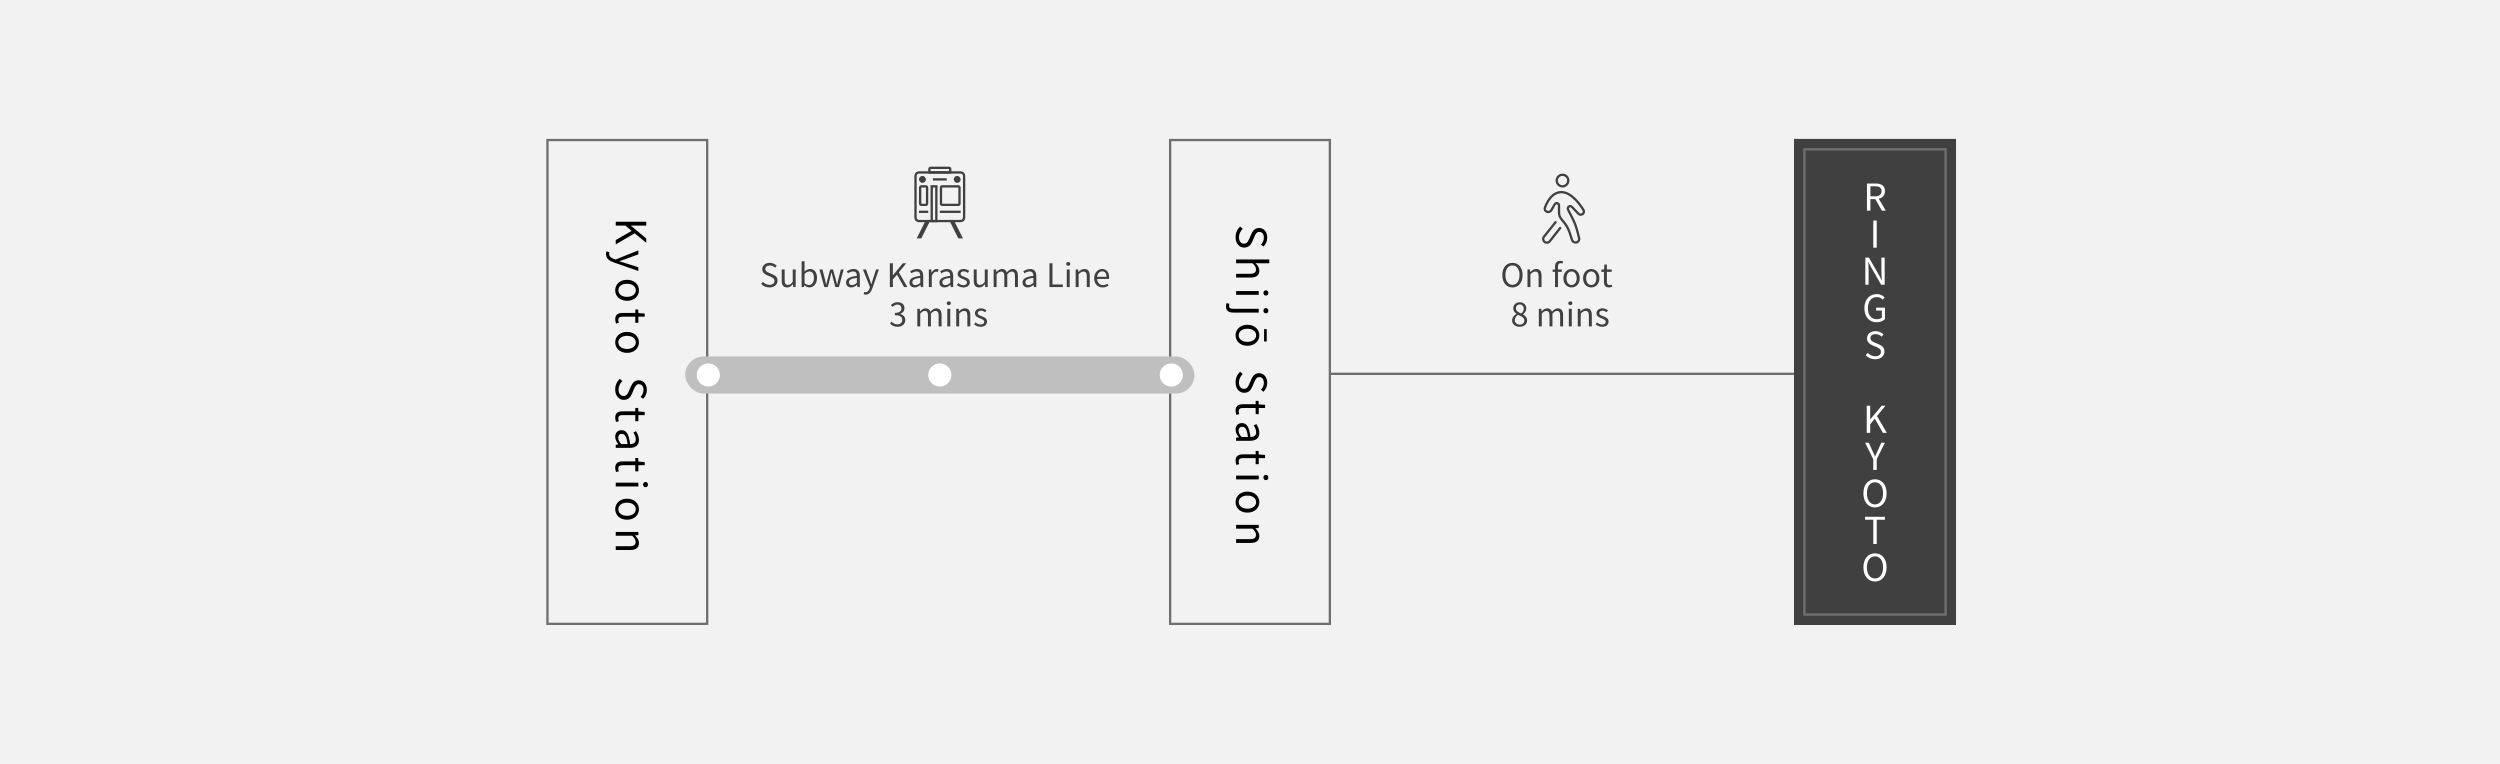 <svg width="1080" height="330" viewBox="0 0 1080 330" fill="none" xmlns="http://www.w3.org/2000/svg">
<rect width="1080" height="330" fill="#F2F2F2"/>
<rect x="236.5" y="60.5" width="69" height="209" stroke="#6F6F6F"/>
<rect x="505.5" y="60.5" width="69" height="209" stroke="#6F6F6F"/>
<path d="M266 95.8L279.194 95.8L279.194 97.474L272.57 97.474L272.57 97.528L279.194 103.036L279.194 104.908L274.172 100.786L266 105.556L266 103.684L272.876 99.742L270.176 97.474L266 97.474L266 95.8ZM261.788 109.75C261.788 109.282 261.86 108.904 261.986 108.598L263.3 108.922C263.228 109.12 263.138 109.408 263.138 109.66C263.138 110.776 264.038 111.478 265.244 111.874L265.982 112.09L275.774 108.166L275.774 109.876L270.338 111.874C269.492 112.162 268.484 112.504 267.602 112.81L267.602 112.9C268.484 113.17 269.474 113.458 270.338 113.728L275.774 115.474L275.774 117.076L265.19 113.386C263.264 112.702 261.788 111.694 261.788 109.75ZM265.766 125.403C265.766 123.009 267.638 120.867 270.878 120.867C274.136 120.867 276.026 123.009 276.026 125.403C276.026 127.797 274.136 129.939 270.878 129.939C267.638 129.939 265.766 127.797 265.766 125.403ZM267.134 125.403C267.134 127.095 268.628 128.247 270.878 128.247C273.128 128.247 274.658 127.095 274.658 125.403C274.658 123.711 273.128 122.577 270.878 122.577C268.628 122.577 267.134 123.711 267.134 125.403ZM265.766 137.965C265.766 135.877 267.062 135.175 269.024 135.175L274.442 135.175L274.442 133.717L275.684 133.717L275.774 135.247L278.51 135.445L278.51 136.813L275.774 136.813L275.774 139.459L274.442 139.459L274.442 136.813L268.988 136.813C267.782 136.813 267.098 137.191 267.098 138.325C267.098 138.667 267.224 139.117 267.35 139.441L266.126 139.765C265.946 139.207 265.766 138.559 265.766 137.965ZM265.766 147.906C265.766 145.512 267.638 143.37 270.878 143.37C274.136 143.37 276.026 145.512 276.026 147.906C276.026 150.3 274.136 152.442 270.878 152.442C267.638 152.442 265.766 150.3 265.766 147.906ZM267.134 147.906C267.134 149.598 268.628 150.75 270.878 150.75C273.128 150.75 274.658 149.598 274.658 147.906C274.658 146.214 273.128 145.08 270.878 145.08C268.628 145.08 267.134 146.214 267.134 147.906ZM265.766 168.266C265.766 166.394 266.522 164.792 267.728 163.64L268.862 164.63C267.872 165.584 267.224 166.916 267.224 168.284C267.224 170.012 268.088 171.056 269.384 171.056C270.734 171.056 271.166 170.102 271.724 168.86L272.552 166.952C273.074 165.728 274.01 164.27 275.936 164.27C277.97 164.27 279.446 166.034 279.446 168.428C279.446 169.994 278.78 171.38 277.808 172.316L276.746 171.434C277.502 170.624 277.988 169.652 277.988 168.428C277.988 166.934 277.232 165.962 276.044 165.962C274.766 165.962 274.28 167.114 273.848 168.14L273.038 170.03C272.372 171.56 271.472 172.748 269.51 172.748C267.422 172.748 265.766 171.02 265.766 168.266ZM265.766 180.476C265.766 178.388 267.062 177.686 269.024 177.686L274.442 177.686L274.442 176.228L275.684 176.228L275.774 177.758L278.51 177.956L278.51 179.324L275.774 179.324L275.774 181.97L274.442 181.97L274.442 179.324L268.988 179.324C267.782 179.324 267.098 179.702 267.098 180.836C267.098 181.178 267.224 181.628 267.35 181.952L266.126 182.276C265.946 181.718 265.766 181.07 265.766 180.476ZM265.766 188.693C265.766 187.055 266.774 185.831 268.538 185.831C270.662 185.831 271.724 187.685 272.192 191.843C273.452 191.843 274.658 191.429 274.658 189.827C274.658 188.693 274.136 187.667 273.614 186.893L274.748 186.245C275.324 187.145 276.026 188.531 276.026 190.097C276.026 192.473 274.424 193.481 272.012 193.481L266 193.481L266 192.131L267.17 191.987L267.17 191.933C266.396 190.997 265.766 189.899 265.766 188.693ZM267.08 189.161C267.08 190.115 267.53 190.889 268.376 191.843L271.112 191.843C270.716 188.549 269.906 187.433 268.646 187.433C267.53 187.433 267.08 188.189 267.08 189.161ZM265.766 202.118C265.766 200.03 267.062 199.328 269.024 199.328L274.442 199.328L274.442 197.87L275.684 197.87L275.774 199.4L278.51 199.598L278.51 200.966L275.774 200.966L275.774 203.612L274.442 203.612L274.442 200.966L268.988 200.966C267.782 200.966 267.098 201.344 267.098 202.478C267.098 202.82 267.224 203.27 267.35 203.594L266.126 203.918C265.946 203.36 265.766 202.712 265.766 202.118ZM266 208.525L275.774 208.525L275.774 210.163L266 210.163L266 208.525ZM277.79 209.353C277.79 208.705 278.24 208.219 278.852 208.219C279.518 208.219 279.914 208.705 279.914 209.353C279.914 210.001 279.518 210.487 278.852 210.487C278.24 210.487 277.79 210.001 277.79 209.353ZM265.766 219.98C265.766 217.586 267.638 215.444 270.878 215.444C274.136 215.444 276.026 217.586 276.026 219.98C276.026 222.374 274.136 224.516 270.878 224.516C267.638 224.516 265.766 222.374 265.766 219.98ZM267.134 219.98C267.134 221.672 268.628 222.824 270.878 222.824C273.128 222.824 274.658 221.672 274.658 219.98C274.658 218.288 273.128 217.154 270.878 217.154C268.628 217.154 267.134 218.288 267.134 219.98ZM266 229.798L275.774 229.798L275.774 231.148L274.37 231.292L274.37 231.346C275.288 232.282 276.026 233.29 276.026 234.622C276.026 236.674 274.694 237.61 272.192 237.61L266 237.61L266 235.972L271.976 235.972C273.812 235.972 274.586 235.414 274.586 234.118C274.586 233.11 274.082 232.426 273.092 231.436L266 231.436L266 229.798Z" fill="black"/>
<path d="M533.766 102.472C533.766 100.6 534.522 98.998 535.728 97.846L536.862 98.836C535.872 99.79 535.224 101.122 535.224 102.49C535.224 104.218 536.088 105.262 537.384 105.262C538.734 105.262 539.166 104.308 539.724 103.066L540.552 101.158C541.074 99.934 542.01 98.476 543.936 98.476C545.97 98.476 547.446 100.24 547.446 102.634C547.446 104.2 546.78 105.586 545.808 106.522L544.746 105.64C545.502 104.83 545.988 103.858 545.988 102.634C545.988 101.14 545.232 100.168 544.044 100.168C542.766 100.168 542.28 101.32 541.848 102.346L541.038 104.236C540.372 105.766 539.472 106.954 537.51 106.954C535.422 106.954 533.766 105.226 533.766 102.472ZM534 112.096L548.328 112.096L548.328 113.734L544.404 113.734L542.388 113.68C543.288 114.58 544.026 115.588 544.026 116.92C544.026 118.972 542.694 119.908 540.192 119.908L534 119.908L534 118.27L539.976 118.27C541.812 118.27 542.586 117.712 542.586 116.416C542.586 115.408 542.082 114.724 541.092 113.734L534 113.734L534 112.096ZM534 125.73L543.774 125.73L543.774 127.368L534 127.368L534 125.73ZM545.79 126.558C545.79 125.91 546.24 125.424 546.852 125.424C547.518 125.424 547.914 125.91 547.914 126.558C547.914 127.206 547.518 127.692 546.852 127.692C546.24 127.692 545.79 127.206 545.79 126.558ZM529.626 132.379C529.626 131.785 529.752 131.281 529.878 130.939L531.138 131.263C531.048 131.515 530.958 131.839 530.958 132.181C530.958 133.171 531.696 133.405 532.884 133.405L543.774 133.405L543.774 135.043L532.884 135.043C530.886 135.043 529.626 134.305 529.626 132.379ZM545.79 134.233C545.79 133.585 546.24 133.099 546.852 133.099C547.518 133.099 547.914 133.585 547.914 134.233C547.914 134.863 547.518 135.367 546.852 135.367C546.24 135.367 545.79 134.863 545.79 134.233ZM533.766 144.842C533.766 142.448 535.638 140.306 538.878 140.306C542.136 140.306 544.026 142.448 544.026 144.842C544.026 147.236 542.136 149.378 538.878 149.378C535.638 149.378 533.766 147.236 533.766 144.842ZM535.134 144.842C535.134 146.534 536.628 147.686 538.878 147.686C541.128 147.686 542.658 146.534 542.658 144.842C542.658 143.15 541.128 142.016 538.878 142.016C536.628 142.016 535.134 143.15 535.134 144.842ZM546.078 142.178L547.23 142.178L547.23 147.506L546.078 147.506L546.078 142.178ZM533.766 165.201C533.766 163.329 534.522 161.727 535.728 160.575L536.862 161.565C535.872 162.519 535.224 163.851 535.224 165.219C535.224 166.947 536.088 167.991 537.384 167.991C538.734 167.991 539.166 167.037 539.724 165.795L540.552 163.887C541.074 162.663 542.01 161.205 543.936 161.205C545.97 161.205 547.446 162.969 547.446 165.363C547.446 166.929 546.78 168.315 545.808 169.251L544.746 168.369C545.502 167.559 545.988 166.587 545.988 165.363C545.988 163.869 545.232 162.897 544.044 162.897C542.766 162.897 542.28 164.049 541.848 165.075L541.038 166.965C540.372 168.495 539.472 169.683 537.51 169.683C535.422 169.683 533.766 167.955 533.766 165.201ZM533.766 177.411C533.766 175.323 535.062 174.621 537.024 174.621L542.442 174.621L542.442 173.163L543.684 173.163L543.774 174.693L546.51 174.891L546.51 176.259L543.774 176.259L543.774 178.905L542.442 178.905L542.442 176.259L536.988 176.259C535.782 176.259 535.098 176.637 535.098 177.771C535.098 178.113 535.224 178.563 535.35 178.887L534.126 179.211C533.946 178.653 533.766 178.005 533.766 177.411ZM533.766 185.629C533.766 183.991 534.774 182.767 536.538 182.767C538.662 182.767 539.724 184.621 540.192 188.779C541.452 188.779 542.658 188.365 542.658 186.763C542.658 185.629 542.136 184.603 541.614 183.829L542.748 183.181C543.324 184.081 544.026 185.467 544.026 187.033C544.026 189.409 542.424 190.417 540.012 190.417L534 190.417L534 189.067L535.17 188.923L535.17 188.869C534.396 187.933 533.766 186.835 533.766 185.629ZM535.08 186.097C535.08 187.051 535.53 187.825 536.376 188.779L539.112 188.779C538.716 185.485 537.906 184.369 536.646 184.369C535.53 184.369 535.08 185.125 535.08 186.097ZM533.766 199.054C533.766 196.966 535.062 196.264 537.024 196.264L542.442 196.264L542.442 194.806L543.684 194.806L543.774 196.336L546.51 196.534L546.51 197.902L543.774 197.902L543.774 200.548L542.442 200.548L542.442 197.902L536.988 197.902C535.782 197.902 535.098 198.28 535.098 199.414C535.098 199.756 535.224 200.206 535.35 200.53L534.126 200.854C533.946 200.296 533.766 199.648 533.766 199.054ZM534 205.461L543.774 205.461L543.774 207.099L534 207.099L534 205.461ZM545.79 206.289C545.79 205.641 546.24 205.155 546.852 205.155C547.518 205.155 547.914 205.641 547.914 206.289C547.914 206.937 547.518 207.423 546.852 207.423C546.24 207.423 545.79 206.937 545.79 206.289ZM533.766 216.916C533.766 214.522 535.638 212.38 538.878 212.38C542.136 212.38 544.026 214.522 544.026 216.916C544.026 219.31 542.136 221.452 538.878 221.452C535.638 221.452 533.766 219.31 533.766 216.916ZM535.134 216.916C535.134 218.608 536.628 219.76 538.878 219.76C541.128 219.76 542.658 218.608 542.658 216.916C542.658 215.224 541.128 214.09 538.878 214.09C536.628 214.09 535.134 215.224 535.134 216.916ZM534 226.734L543.774 226.734L543.774 228.084L542.37 228.228L542.37 228.282C543.288 229.218 544.026 230.226 544.026 231.558C544.026 233.61 542.694 234.546 540.192 234.546L534 234.546L534 232.908L539.976 232.908C541.812 232.908 542.586 232.35 542.586 231.054C542.586 230.046 542.082 229.362 541.092 228.372L534 228.372L534 226.734Z" fill="black"/>
<rect x="775" y="60" width="70" height="210" fill="#404040"/>
<rect x="779.5" y="64.5" width="61" height="201" stroke="#6F6F6F"/>
<path d="M808.01 80.472V84.824H809.978C811.818 84.824 812.826 84.088 812.826 82.568C812.826 81.016 811.818 80.472 809.978 80.472H808.01ZM814.65 91H812.97L810.122 86.024H808.01V91H806.522V79.272H810.202C812.586 79.272 814.298 80.12 814.298 82.568C814.298 84.392 813.242 85.48 811.642 85.864L814.65 91ZM809.256 107V95.272H810.744V107H809.256ZM805.827 123V111.272H807.363L811.635 118.664L812.883 121.08H812.963C812.883 119.896 812.771 118.584 812.771 117.368V111.272H814.179V123H812.659L808.387 115.592L807.123 113.176H807.059C807.123 114.36 807.235 115.608 807.235 116.84V123H805.827ZM810.692 139.208C807.604 139.208 805.412 136.952 805.412 133.144C805.412 129.352 807.684 127.048 810.788 127.048C812.42 127.048 813.492 127.784 814.164 128.504L813.364 129.464C812.772 128.84 812.02 128.344 810.82 128.344C808.468 128.344 806.932 130.168 806.932 133.096C806.932 136.056 808.324 137.912 810.836 137.912C811.684 137.912 812.5 137.656 812.964 137.224V134.152H810.484V132.92H814.324V137.848C813.572 138.632 812.276 139.208 810.692 139.208ZM810.091 155.208C808.427 155.208 807.003 154.536 805.979 153.464L806.859 152.456C807.707 153.336 808.891 153.912 810.107 153.912C811.643 153.912 812.571 153.144 812.571 151.992C812.571 150.792 811.723 150.408 810.619 149.912L808.923 149.176C807.835 148.712 806.539 147.88 806.539 146.168C806.539 144.36 808.107 143.048 810.235 143.048C811.627 143.048 812.859 143.64 813.691 144.504L812.907 145.448C812.187 144.776 811.323 144.344 810.235 144.344C808.907 144.344 808.043 145.016 808.043 146.072C808.043 147.208 809.067 147.64 809.979 148.024L811.659 148.744C813.019 149.336 814.075 150.136 814.075 151.88C814.075 153.736 812.539 155.208 810.091 155.208ZM806.428 187V175.272H807.916V181.16H807.964L812.86 175.272H814.524L810.86 179.736L815.1 187H813.436L809.932 180.888L807.916 183.288V187H806.428ZM809.254 203V198.44L805.734 191.272H807.318L808.822 194.584C809.206 195.448 809.558 196.264 809.974 197.144H810.038C810.454 196.264 810.854 195.448 811.206 194.584L812.726 191.272H814.262L810.742 198.44V203H809.254ZM809.999 219.208C807.055 219.208 804.991 216.856 804.991 213.096C804.991 209.336 807.055 207.048 809.999 207.048C812.943 207.048 815.007 209.336 815.007 213.096C815.007 216.856 812.943 219.208 809.999 219.208ZM809.999 217.912C812.095 217.912 813.487 216.024 813.487 213.096C813.487 210.152 812.095 208.344 809.999 208.344C807.887 208.344 806.511 210.152 806.511 213.096C806.511 216.024 807.887 217.912 809.999 217.912ZM809.259 235V224.52H805.707V223.272H814.299V224.52H810.747V235H809.259ZM809.999 251.208C807.055 251.208 804.991 248.856 804.991 245.096C804.991 241.336 807.055 239.048 809.999 239.048C812.943 239.048 815.007 241.336 815.007 245.096C815.007 248.856 812.943 251.208 809.999 251.208ZM809.999 249.912C812.095 249.912 813.487 248.024 813.487 245.096C813.487 242.152 812.095 240.344 809.999 240.344C807.887 240.344 806.511 242.152 806.511 245.096C806.511 248.024 807.887 249.912 809.999 249.912Z" fill="white"/>
<rect x="296.5" y="154.5" width="219" height="15" rx="7.5" fill="#BFBFBF" stroke="#BFBFBF"/>
<circle cx="406" cy="162" r="5" fill="white"/>
<circle cx="306" cy="162" r="5" fill="white"/>
<circle cx="506" cy="162" r="5" fill="white"/>
<line x1="575" y1="161.5" x2="775" y2="161.5" stroke="#6F6F6F"/>
<path d="M332.407 124.182C330.951 124.182 329.705 123.594 328.809 122.656L329.579 121.774C330.321 122.544 331.357 123.048 332.421 123.048C333.765 123.048 334.577 122.376 334.577 121.368C334.577 120.318 333.835 119.982 332.869 119.548L331.385 118.904C330.433 118.498 329.299 117.77 329.299 116.272C329.299 114.69 330.671 113.542 332.533 113.542C333.751 113.542 334.829 114.06 335.557 114.816L334.871 115.642C334.241 115.054 333.485 114.676 332.533 114.676C331.371 114.676 330.615 115.264 330.615 116.188C330.615 117.182 331.511 117.56 332.309 117.896L333.779 118.526C334.969 119.044 335.893 119.744 335.893 121.27C335.893 122.894 334.549 124.182 332.407 124.182ZM340.005 124.182C338.409 124.182 337.695 123.146 337.695 121.214V116.398H338.969V121.06C338.969 122.474 339.389 123.076 340.397 123.076C341.181 123.076 341.727 122.698 342.455 121.788V116.398H343.729V124H342.665L342.567 122.81H342.525C341.811 123.636 341.055 124.182 340.005 124.182ZM349.643 124.182C348.943 124.182 348.145 123.832 347.473 123.216H347.431L347.319 124H346.297V112.856H347.571V115.908L347.529 117.28C348.215 116.678 349.069 116.202 349.909 116.202C351.883 116.202 352.947 117.742 352.947 120.066C352.947 122.684 351.393 124.182 349.643 124.182ZM349.433 123.118C350.693 123.118 351.617 121.984 351.617 120.094C351.617 118.414 351.057 117.28 349.615 117.28C348.971 117.28 348.299 117.644 347.571 118.33V122.32C348.243 122.908 348.929 123.118 349.433 123.118ZM356.1 124L353.986 116.398H355.288L356.422 120.794C356.576 121.522 356.73 122.208 356.87 122.922H356.94C357.108 122.208 357.262 121.508 357.458 120.794L358.634 116.398H359.88L361.07 120.794C361.252 121.522 361.42 122.208 361.602 122.922H361.658C361.826 122.208 361.966 121.522 362.134 120.794L363.254 116.398H364.458L362.414 124H360.874L359.768 119.898C359.572 119.184 359.432 118.484 359.25 117.714H359.18C359.012 118.484 358.858 119.198 358.662 119.926L357.598 124H356.1ZM367.721 124.182C366.447 124.182 365.495 123.398 365.495 122.026C365.495 120.374 366.937 119.548 370.171 119.184C370.171 118.204 369.849 117.266 368.603 117.266C367.721 117.266 366.923 117.672 366.321 118.078L365.817 117.196C366.517 116.748 367.595 116.202 368.813 116.202C370.661 116.202 371.445 117.448 371.445 119.324V124H370.395L370.283 123.09H370.241C369.513 123.692 368.659 124.182 367.721 124.182ZM368.085 123.16C368.827 123.16 369.429 122.81 370.171 122.152V120.024C367.609 120.332 366.741 120.962 366.741 121.942C366.741 122.81 367.329 123.16 368.085 123.16ZM373.999 127.276C373.635 127.276 373.341 127.22 373.103 127.122L373.355 126.1C373.509 126.156 373.733 126.226 373.929 126.226C374.797 126.226 375.343 125.526 375.651 124.588L375.819 124.014L372.767 116.398H374.097L375.651 120.626C375.875 121.284 376.141 122.068 376.379 122.754H376.449C376.659 122.068 376.883 121.298 377.093 120.626L378.451 116.398H379.697L376.827 124.63C376.295 126.128 375.511 127.276 373.999 127.276ZM384.417 124V113.738H385.719V118.89H385.761L390.045 113.738H391.501L388.295 117.644L392.005 124H390.549L387.483 118.652L385.719 120.752V124H384.417ZM395.105 124.182C393.831 124.182 392.879 123.398 392.879 122.026C392.879 120.374 394.321 119.548 397.555 119.184C397.555 118.204 397.233 117.266 395.987 117.266C395.105 117.266 394.307 117.672 393.705 118.078L393.201 117.196C393.901 116.748 394.979 116.202 396.197 116.202C398.045 116.202 398.829 117.448 398.829 119.324V124H397.779L397.667 123.09H397.625C396.897 123.692 396.043 124.182 395.105 124.182ZM395.469 123.16C396.211 123.16 396.813 122.81 397.555 122.152V120.024C394.993 120.332 394.125 120.962 394.125 121.942C394.125 122.81 394.713 123.16 395.469 123.16ZM401.258 124V116.398H402.308L402.42 117.784H402.462C402.994 116.818 403.764 116.202 404.618 116.202C404.954 116.202 405.192 116.244 405.43 116.37L405.192 117.49C404.94 117.392 404.758 117.364 404.45 117.364C403.82 117.364 403.036 117.812 402.532 119.114V124H401.258ZM408.053 124.182C406.779 124.182 405.827 123.398 405.827 122.026C405.827 120.374 407.269 119.548 410.503 119.184C410.503 118.204 410.181 117.266 408.935 117.266C408.053 117.266 407.255 117.672 406.653 118.078L406.149 117.196C406.849 116.748 407.927 116.202 409.145 116.202C410.993 116.202 411.777 117.448 411.777 119.324V124H410.727L410.615 123.09H410.573C409.845 123.692 408.991 124.182 408.053 124.182ZM408.417 123.16C409.159 123.16 409.761 122.81 410.503 122.152V120.024C407.941 120.332 407.073 120.962 407.073 121.942C407.073 122.81 407.661 123.16 408.417 123.16ZM416.193 124.182C415.115 124.182 414.079 123.734 413.351 123.132L413.981 122.292C414.639 122.824 415.325 123.188 416.235 123.188C417.243 123.188 417.733 122.656 417.733 121.998C417.733 121.228 416.837 120.878 415.997 120.556C414.933 120.164 413.729 119.646 413.729 118.358C413.729 117.154 414.695 116.202 416.347 116.202C417.285 116.202 418.111 116.594 418.713 117.056L418.097 117.882C417.565 117.49 417.033 117.21 416.347 117.21C415.395 117.21 414.961 117.714 414.961 118.302C414.961 119.03 415.787 119.296 416.641 119.618C417.747 120.038 418.965 120.486 418.965 121.928C418.965 123.16 417.985 124.182 416.193 124.182ZM422.966 124.182C421.37 124.182 420.656 123.146 420.656 121.214V116.398H421.93V121.06C421.93 122.474 422.35 123.076 423.358 123.076C424.142 123.076 424.688 122.698 425.416 121.788V116.398H426.69V124H425.626L425.528 122.81H425.486C424.772 123.636 424.016 124.182 422.966 124.182ZM429.258 124V116.398H430.308L430.42 117.504H430.462C431.12 116.776 431.918 116.202 432.828 116.202C433.99 116.202 434.62 116.762 434.928 117.658C435.712 116.804 436.51 116.202 437.434 116.202C439.002 116.202 439.744 117.238 439.744 119.184V124H438.47V119.352C438.47 117.924 438.022 117.322 437.056 117.322C436.468 117.322 435.852 117.7 435.138 118.484V124H433.864V119.352C433.864 117.924 433.416 117.322 432.45 117.322C431.876 117.322 431.232 117.7 430.532 118.484V124H429.258ZM443.969 124.182C442.695 124.182 441.743 123.398 441.743 122.026C441.743 120.374 443.185 119.548 446.419 119.184C446.419 118.204 446.097 117.266 444.851 117.266C443.969 117.266 443.171 117.672 442.569 118.078L442.065 117.196C442.765 116.748 443.843 116.202 445.061 116.202C446.909 116.202 447.693 117.448 447.693 119.324V124H446.643L446.531 123.09H446.489C445.761 123.692 444.907 124.182 443.969 124.182ZM444.333 123.16C445.075 123.16 445.677 122.81 446.419 122.152V120.024C443.857 120.332 442.989 120.962 442.989 121.942C442.989 122.81 443.577 123.16 444.333 123.16ZM453.364 124V113.738H454.666V122.894H459.146V124H453.364ZM460.84 124V116.398H462.114V124H460.84ZM461.484 114.83C460.98 114.83 460.602 114.48 460.602 114.004C460.602 113.486 460.98 113.178 461.484 113.178C461.988 113.178 462.366 113.486 462.366 114.004C462.366 114.48 461.988 114.83 461.484 114.83ZM464.695 124V116.398H465.745L465.857 117.49H465.899C466.627 116.776 467.411 116.202 468.447 116.202C470.043 116.202 470.771 117.238 470.771 119.184V124H469.497V119.352C469.497 117.924 469.063 117.322 468.055 117.322C467.271 117.322 466.739 117.714 465.969 118.484V124H464.695ZM476.32 124.182C474.304 124.182 472.68 122.712 472.68 120.206C472.68 117.742 474.346 116.202 476.11 116.202C478.042 116.202 479.134 117.602 479.134 119.772C479.134 120.052 479.106 120.318 479.078 120.5H473.954C474.038 122.124 475.032 123.16 476.474 123.16C477.216 123.16 477.818 122.936 478.378 122.558L478.84 123.398C478.168 123.832 477.356 124.182 476.32 124.182ZM473.94 119.59H478.014C478.014 118.05 477.314 117.224 476.124 117.224C475.046 117.224 474.094 118.092 473.94 119.59ZM387.786 141.182C386.176 141.182 385.168 140.51 384.496 139.782L385.14 138.942C385.742 139.572 386.526 140.118 387.688 140.118C388.906 140.118 389.774 139.39 389.774 138.214C389.774 136.982 388.948 136.156 386.582 136.156V135.176C388.696 135.176 389.424 134.322 389.424 133.216C389.424 132.222 388.752 131.592 387.688 131.564C386.862 131.592 386.134 132.012 385.56 132.586L384.874 131.774C385.644 131.06 386.554 130.542 387.744 130.542C389.466 130.542 390.726 131.466 390.726 133.118C390.726 134.364 389.984 135.19 388.892 135.596V135.652C390.11 135.932 391.076 136.856 391.076 138.256C391.076 140.09 389.606 141.182 387.786 141.182ZM396.274 141V133.398H397.324L397.436 134.504H397.478C398.136 133.776 398.934 133.202 399.844 133.202C401.006 133.202 401.636 133.762 401.944 134.658C402.728 133.804 403.526 133.202 404.45 133.202C406.018 133.202 406.76 134.238 406.76 136.184V141H405.486V136.352C405.486 134.924 405.038 134.322 404.072 134.322C403.484 134.322 402.868 134.7 402.154 135.484V141H400.88V136.352C400.88 134.924 400.432 134.322 399.466 134.322C398.892 134.322 398.248 134.7 397.548 135.484V141H396.274ZM409.235 141V133.398H410.509V141H409.235ZM409.879 131.83C409.375 131.83 408.997 131.48 408.997 131.004C408.997 130.486 409.375 130.178 409.879 130.178C410.383 130.178 410.761 130.486 410.761 131.004C410.761 131.48 410.383 131.83 409.879 131.83ZM413.091 141V133.398H414.141L414.253 134.49H414.295C415.023 133.776 415.807 133.202 416.843 133.202C418.439 133.202 419.167 134.238 419.167 136.184V141H417.893V136.352C417.893 134.924 417.459 134.322 416.451 134.322C415.667 134.322 415.135 134.714 414.365 135.484V141H413.091ZM423.637 141.182C422.559 141.182 421.523 140.734 420.795 140.132L421.425 139.292C422.083 139.824 422.769 140.188 423.679 140.188C424.687 140.188 425.177 139.656 425.177 138.998C425.177 138.228 424.281 137.878 423.441 137.556C422.377 137.164 421.173 136.646 421.173 135.358C421.173 134.154 422.139 133.202 423.791 133.202C424.729 133.202 425.555 133.594 426.157 134.056L425.541 134.882C425.009 134.49 424.477 134.21 423.791 134.21C422.839 134.21 422.405 134.714 422.405 135.302C422.405 136.03 423.231 136.296 424.085 136.618C425.191 137.038 426.409 137.486 426.409 138.928C426.409 140.16 425.429 141.182 423.637 141.182Z" fill="#404040"/>
<path d="M397 74.5H415C415.828 74.5 416.5 75.172 416.5 76V94C416.5 94.828 415.828 95.5 415 95.5H397C396.172 95.5 395.5 94.828 395.5 94V76C395.5 75.172 396.172 74.5 397 74.5Z" stroke="#404040"/>
<rect x="403" y="77" width="6" height="1" fill="#404040"/>
<path d="M402 72.5H410C410.276 72.5 410.5 72.724 410.5 73V74.5H401.5V73C401.5 72.724 401.724 72.5 402 72.5Z" stroke="#404040"/>
<rect x="397" y="91" width="4" height="1" fill="#404040"/>
<rect x="406" y="91" width="9" height="1" fill="#404040"/>
<rect x="397.5" y="80.5" width="3" height="8" rx="0.5" stroke="#404040"/>
<rect x="402.5" y="80.5" width="2" height="15" stroke="#404040"/>
<path d="M400 95H402L398 103H396L400 95Z" fill="#404040"/>
<path d="M412 95H410L414 103H416L412 95Z" fill="#404040"/>
<rect x="406.5" y="80.5" width="8" height="8" rx="0.5" stroke="#404040"/>
<rect x="397" y="76" width="3" height="3" rx="1.5" fill="#404040"/>
<rect x="412" y="76" width="3" height="3" rx="1.5" fill="#404040"/>
<path d="M653.388 124.182C650.812 124.182 649.006 122.124 649.006 118.834C649.006 115.544 650.812 113.542 653.388 113.542C655.964 113.542 657.77 115.544 657.77 118.834C657.77 122.124 655.964 124.182 653.388 124.182ZM653.388 123.048C655.222 123.048 656.44 121.396 656.44 118.834C656.44 116.258 655.222 114.676 653.388 114.676C651.54 114.676 650.336 116.258 650.336 118.834C650.336 121.396 651.54 123.048 653.388 123.048ZM659.873 124V116.398H660.923L661.035 117.49H661.077C661.805 116.776 662.589 116.202 663.625 116.202C665.221 116.202 665.949 117.238 665.949 119.184V124H664.675V119.352C664.675 117.924 664.241 117.322 663.233 117.322C662.449 117.322 661.917 117.714 661.147 118.484V124H659.873ZM675.258 112.926L674.978 113.892C674.698 113.766 674.39 113.696 674.124 113.696C673.396 113.696 673.046 114.214 673.046 115.194V116.398H674.656V117.434H673.046V124H671.772V117.434H670.736V116.468L671.772 116.398V115.18C671.772 113.64 672.472 112.674 673.984 112.674C674.446 112.674 674.894 112.772 675.258 112.926ZM678.919 124.182C677.057 124.182 675.391 122.726 675.391 120.206C675.391 117.672 677.057 116.202 678.919 116.202C680.781 116.202 682.447 117.672 682.447 120.206C682.447 122.726 680.781 124.182 678.919 124.182ZM678.919 123.118C680.235 123.118 681.131 121.956 681.131 120.206C681.131 118.456 680.235 117.266 678.919 117.266C677.603 117.266 676.721 118.456 676.721 120.206C676.721 121.956 677.603 123.118 678.919 123.118ZM687.409 124.182C685.547 124.182 683.881 122.726 683.881 120.206C683.881 117.672 685.547 116.202 687.409 116.202C689.271 116.202 690.937 117.672 690.937 120.206C690.937 122.726 689.271 124.182 687.409 124.182ZM687.409 123.118C688.725 123.118 689.621 121.956 689.621 120.206C689.621 118.456 688.725 117.266 687.409 117.266C686.093 117.266 685.211 118.456 685.211 120.206C685.211 121.956 686.093 123.118 687.409 123.118ZM695.079 124.182C693.455 124.182 692.909 123.174 692.909 121.648V117.434H691.775V116.468L692.965 116.398L693.119 114.27H694.183V116.398H696.241V117.434H694.183V121.676C694.183 122.614 694.477 123.146 695.359 123.146C695.625 123.146 695.975 123.048 696.227 122.95L696.479 123.902C696.045 124.042 695.541 124.182 695.079 124.182ZM656.496 141.182C654.606 141.182 653.22 140.034 653.22 138.452C653.22 137.08 654.172 136.128 655.11 135.624V135.554C654.354 135.036 653.724 134.266 653.724 133.188C653.724 131.62 654.928 130.584 656.538 130.584C658.288 130.584 659.352 131.704 659.352 133.286C659.352 134.364 658.596 135.288 657.98 135.764V135.834C658.876 136.352 659.716 137.122 659.716 138.522C659.716 140.02 658.428 141.182 656.496 141.182ZM657.196 135.428C657.896 134.812 658.26 134.112 658.26 133.356C658.26 132.348 657.616 131.522 656.51 131.522C655.572 131.522 654.886 132.194 654.886 133.188C654.886 134.42 655.992 134.952 657.196 135.428ZM656.524 140.23C657.7 140.23 658.498 139.516 658.498 138.494C658.498 137.122 657.238 136.604 655.782 136.016C654.956 136.548 654.382 137.36 654.382 138.34C654.382 139.432 655.292 140.23 656.524 140.23ZM664.774 141V133.398H665.824L665.936 134.504H665.978C666.636 133.776 667.434 133.202 668.344 133.202C669.506 133.202 670.136 133.762 670.444 134.658C671.228 133.804 672.026 133.202 672.95 133.202C674.518 133.202 675.26 134.238 675.26 136.184V141H673.986V136.352C673.986 134.924 673.538 134.322 672.572 134.322C671.984 134.322 671.368 134.7 670.654 135.484V141H669.38V136.352C669.38 134.924 668.932 134.322 667.966 134.322C667.392 134.322 666.748 134.7 666.048 135.484V141H664.774ZM677.735 141V133.398H679.009V141H677.735ZM678.379 131.83C677.875 131.83 677.497 131.48 677.497 131.004C677.497 130.486 677.875 130.178 678.379 130.178C678.883 130.178 679.261 130.486 679.261 131.004C679.261 131.48 678.883 131.83 678.379 131.83ZM681.591 141V133.398H682.641L682.753 134.49H682.795C683.523 133.776 684.307 133.202 685.343 133.202C686.939 133.202 687.667 134.238 687.667 136.184V141H686.393V136.352C686.393 134.924 685.959 134.322 684.951 134.322C684.167 134.322 683.635 134.714 682.865 135.484V141H681.591ZM692.137 141.182C691.059 141.182 690.023 140.734 689.295 140.132L689.925 139.292C690.583 139.824 691.269 140.188 692.179 140.188C693.187 140.188 693.677 139.656 693.677 138.998C693.677 138.228 692.781 137.878 691.941 137.556C690.877 137.164 689.673 136.646 689.673 135.358C689.673 134.154 690.639 133.202 692.291 133.202C693.229 133.202 694.055 133.594 694.657 134.056L694.041 134.882C693.509 134.49 692.977 134.21 692.291 134.21C691.339 134.21 690.905 134.714 690.905 135.302C690.905 136.03 691.731 136.296 692.585 136.618C693.691 137.038 694.909 137.486 694.909 138.928C694.909 140.16 693.929 141.182 692.137 141.182Z" fill="#404040"/>
<circle cx="675" cy="78" r="2.5" stroke="#404040"/>
<path d="M673.5 91.924V88.76C673.5 87.735 672.141 87.374 671.632 88.263L670.167 90.822C669.785 91.491 668.968 91.775 668.253 91.489C667.535 91.202 667.145 90.43 667.411 89.705C668.241 87.447 670.396 83 674.5 83C678.99 83 682.814 88.665 684.066 90.746C684.341 91.202 684.296 91.772 683.977 92.198C683.466 92.879 682.465 92.937 681.879 92.32L679.052 89.344C678.262 88.513 676.857 89.545 677.394 90.557C678.71 93.034 679.978 95.555 680.5 96.988C681.275 99.115 681.847 101.427 682.176 102.914C682.367 103.778 681.786 104.607 680.913 104.753C680.11 104.886 679.336 104.393 679.103 103.614C678.61 101.969 677.743 99.277 677 97.988C676.369 96.894 675.328 95.597 674.545 94.679C673.887 93.909 673.5 92.937 673.5 91.924Z" stroke="#404040" stroke-linecap="square"/>
<path d="M672 96L666.996 102.255C666.446 102.943 666.557 103.946 667.245 104.496C667.936 105.049 668.946 104.932 669.493 104.236L674 98.5" stroke="#404040" stroke-linecap="round"/>
</svg>
